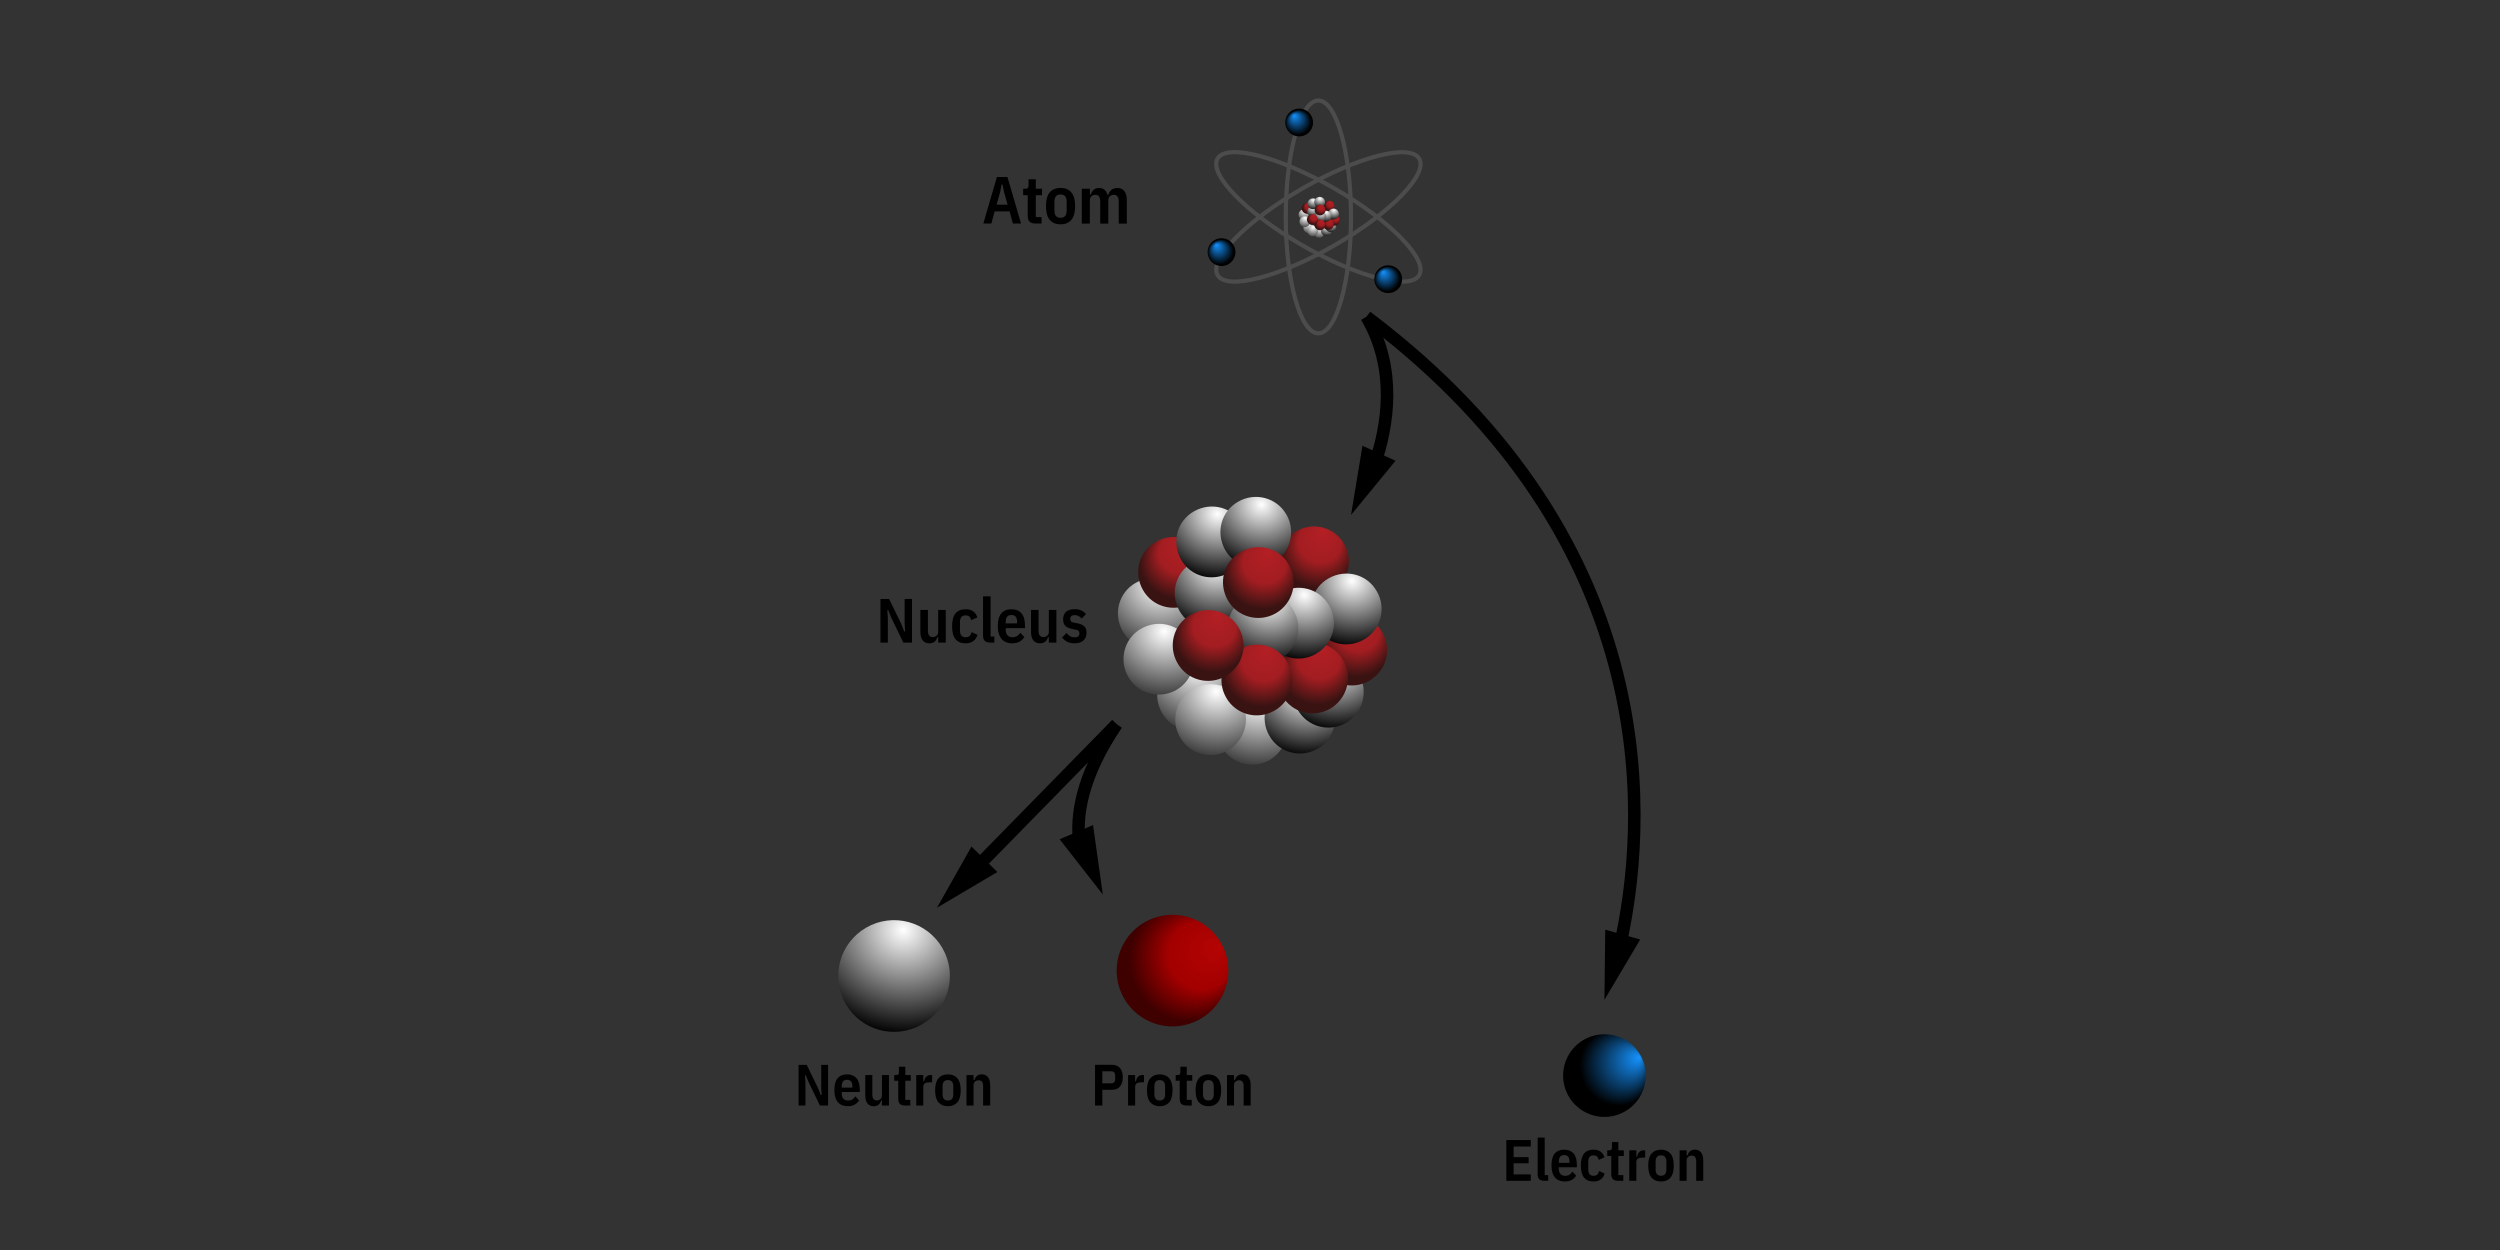 <svg enable-background="new 0 0 600 300" viewBox="0 0 600 300" xmlns="http://www.w3.org/2000/svg" xmlns:xlink="http://www.w3.org/1999/xlink"><rect x="0" y="0" width="600" height="300" fill="#333333" stroke="none"/><radialGradient id="a" cx="-574.495" cy="-1275.526" gradientTransform="matrix(-.261 .965 -1.023 -.276 -1238.036 425.591)" gradientUnits="userSpaceOnUse" r="31.979"><stop offset="0" stop-color="#fff"/><stop offset=".782"/></radialGradient><radialGradient id="b" cx="-509.116" cy="-1395.445" fx="-520.684" gradientTransform="matrix(-.833 .37 -.392 -.883 -687.705 -812.298)" gradientUnits="userSpaceOnUse" r="16.757"><stop offset="0" stop-color="#b50404"/><stop offset=".504" stop-color="#a30000"/><stop offset=".879" stop-color="#3f0000"/></radialGradient><linearGradient id="c"><stop offset="0" stop-color="#1593ff"/><stop offset=".777"/></linearGradient><radialGradient id="d" cx="-523.711" cy="-1510.916" fx="-532.277" gradientTransform="matrix(-.833 .37 -.392 -.883 -642.114 -883.484)" gradientUnits="userSpaceOnUse" r="12.409" xlink:href="#c"/><linearGradient id="e"><stop offset="0" stop-color="#fff"/><stop offset="1" stop-color="#010101"/></linearGradient><radialGradient id="f" cx="-3491.329" cy="3065.269" gradientTransform="matrix(-.261 .965 1.023 .276 -3732.842 2576.913)" gradientUnits="userSpaceOnUse" r="3.1" xlink:href="#e"/><radialGradient id="g" cx="-3497.024" cy="3076.317" gradientTransform="matrix(-.261 .965 1.023 .276 -3746.764 2576.21)" gradientUnits="userSpaceOnUse" r="3.1" xlink:href="#e"/><radialGradient id="h" cx="-3481.352" cy="3062.855" gradientTransform="matrix(-.261 .965 1.023 .276 -3725.282 2569.04)" gradientUnits="userSpaceOnUse" r="3.1" xlink:href="#e"/><radialGradient id="i" cx="-3487.338" cy="3063.134" gradientTransform="matrix(-.261 .965 1.023 .276 -3728.656 2574.392)" gradientUnits="userSpaceOnUse" r="3.1" xlink:href="#e"/><linearGradient id="j"><stop offset="0" stop-color="#fff"/><stop offset=".782" stop-color="#010101"/></linearGradient><radialGradient id="k" cx="-3474.847" cy="3065.526" gradientTransform="matrix(-.261 .965 1.023 .276 -3724.571 2561.624)" gradientUnits="userSpaceOnUse" r="3.1" xlink:href="#j"/><radialGradient id="l" cx="-3471.262" cy="3069.806" gradientTransform="matrix(-.261 .965 1.023 .276 -3726.968 2556.028)" gradientUnits="userSpaceOnUse" r="3.1" xlink:href="#j"/><linearGradient id="m"><stop offset="0" stop-color="#b41f24"/><stop offset=".504" stop-color="#a21d21"/><stop offset=".879" stop-color="#391312"/></linearGradient><radialGradient id="n" cx="-3495.161" cy="3079.598" fx="-3496.183" gradientTransform="matrix(-.261 .965 1.023 .276 -3748.743 2572.804)" gradientUnits="userSpaceOnUse" r="1.481" xlink:href="#m"/><radialGradient id="o" cx="-3475.247" cy="3085.195" fx="-3476.27" gradientTransform="matrix(-.261 .965 1.023 .276 -3744.002 2551.491)" gradientUnits="userSpaceOnUse" r="1.482" xlink:href="#m"/><radialGradient id="p" cx="-3469.002" cy="3073.27" fx="-3470.025" gradientTransform="matrix(-.261 .965 1.023 .276 -3728.925 2552.159)" gradientUnits="userSpaceOnUse" r="1.481" xlink:href="#m"/><radialGradient id="q" cx="-3474.015" cy="3068.467" fx="-3475.038" gradientTransform="matrix(-.261 .965 1.023 .276 -3726.746 2559.349)" gradientUnits="userSpaceOnUse" r="1.482" xlink:href="#m"/><radialGradient id="r" cx="-3470.097" cy="3081.718" gradientTransform="matrix(-.261 .965 1.023 .276 -3738.2 2548.555)" gradientUnits="userSpaceOnUse" r="3.1" xlink:href="#j"/><radialGradient id="s" cx="-3476.55" cy="3078.603" gradientTransform="matrix(-.261 .965 1.023 .276 -3738.444 2556.161)" gradientUnits="userSpaceOnUse" r="3.1" xlink:href="#j"/><radialGradient id="t" cx="-3489.406" cy="3080.475" gradientTransform="matrix(-.261 .965 1.023 .276 -3746.955 2566.973)" gradientUnits="userSpaceOnUse" r="3.1" xlink:href="#j"/><radialGradient id="u" cx="-3481.425" cy="3077.027" gradientTransform="matrix(-.261 .965 1.023 .276 -3739.4 2561.49)" gradientUnits="userSpaceOnUse" r="3.1" xlink:href="#j"/><radialGradient id="v" cx="-3490.013" cy="3087.592" gradientTransform="matrix(-.261 .965 1.023 .276 -3754.34 2563.706)" gradientUnits="userSpaceOnUse" r="3.1" xlink:href="#j"/><radialGradient id="w" cx="-3483.999" cy="3089.992" gradientTransform="matrix(-.261 .965 1.023 .276 -3753.614 2556.888)" gradientUnits="userSpaceOnUse" r="3.1" xlink:href="#j"/><radialGradient id="x" cx="-3481.785" cy="3066.814" fx="-3482.808" gradientTransform="matrix(-.261 .965 1.023 .276 -3729.124 2567.379)" gradientUnits="userSpaceOnUse" r="1.481" xlink:href="#m"/><radialGradient id="y" cx="-3483.18" cy="3080.28" fx="-3484.203" gradientTransform="matrix(-.261 .965 1.023 .276 -3743.223 2561.424)" gradientUnits="userSpaceOnUse" r="1.481" xlink:href="#m"/><radialGradient id="z" cx="-3495.551" cy="3070.125" gradientTransform="matrix(-.261 .965 1.023 .276 -3739.851 2578.183)" gradientUnits="userSpaceOnUse" r="3.1" xlink:href="#e"/><radialGradient id="A" cx="-3489.17" cy="3070.356" fx="-3490.192" gradientTransform="matrix(-.261 .965 1.023 .276 -3736.463 2572.263)" gradientUnits="userSpaceOnUse" r="1.482" xlink:href="#m"/><radialGradient id="B" cx="-727.094" cy="-1344.26" fx="-729.977" gradientTransform="matrix(.467 .783 -.831 .494 -465.643 1263.273)" gradientUnits="userSpaceOnUse" r="4.176" xlink:href="#c"/><radialGradient id="C" cx="-738.507" cy="-1306.165" fx="-741.39" gradientTransform="matrix(.467 .783 -.831 .494 -447.307 1284.489)" gradientUnits="userSpaceOnUse" r="4.176" xlink:href="#c"/><radialGradient id="D" cx="-694.234" cy="-1310.036" fx="-697.117" gradientTransform="matrix(.467 .783 -.831 .494 -431.177 1258.217)" gradientUnits="userSpaceOnUse" r="4.176" xlink:href="#c"/><radialGradient id="E" cx="-3381.716" cy="3067.238" gradientTransform="matrix(-.261 .965 1.023 .276 -3732.842 2576.913)" gradientUnits="userSpaceOnUse" r="20.297" xlink:href="#e"/><radialGradient id="F" cx="-3401.142" cy="3066.7" gradientTransform="matrix(-.261 .965 1.023 .276 -3746.764 2576.21)" gradientUnits="userSpaceOnUse" r="20.298" xlink:href="#e"/><radialGradient id="G" cx="-3368.008" cy="3077.309" gradientTransform="matrix(-.261 .965 1.023 .276 -3725.282 2569.04)" gradientUnits="userSpaceOnUse" r="20.3" xlink:href="#e"/><radialGradient id="H" cx="-3373.655" cy="3069.393" gradientTransform="matrix(-.261 .965 1.023 .276 -3728.656 2574.392)" gradientUnits="userSpaceOnUse" r="20.298" xlink:href="#e"/><radialGradient id="I" cx="-3366.157" cy="3088.277" gradientTransform="matrix(-.261 .965 1.023 .276 -3724.571 2561.624)" gradientUnits="userSpaceOnUse" r="20.3" xlink:href="#j"/><radialGradient id="J" cx="-3369.185" cy="3096.553" gradientTransform="matrix(-.261 .965 1.023 .276 -3726.968 2556.028)" gradientUnits="userSpaceOnUse" r="20.299" xlink:href="#j"/><radialGradient id="K" cx="-3403.878" cy="3071.981" fx="-3410.573" gradientTransform="matrix(-.261 .965 1.023 .276 -3748.743 2572.804)" gradientUnits="userSpaceOnUse" r="9.699" xlink:href="#m"/><radialGradient id="L" cx="-3393.271" cy="3102.839" fx="-3399.967" gradientTransform="matrix(-.261 .965 1.023 .276 -3744.002 2551.491)" gradientUnits="userSpaceOnUse" r="9.7" xlink:href="#m"/><radialGradient id="M" cx="-3371.84" cy="3102.518" fx="-3378.536" gradientTransform="matrix(-.261 .965 1.023 .276 -3728.925 2552.159)" gradientUnits="userSpaceOnUse" r="9.7" xlink:href="#m"/><radialGradient id="N" cx="-3369.309" cy="3091.885" fx="-3376.005" gradientTransform="matrix(-.261 .965 1.023 .276 -3726.746 2559.349)" gradientUnits="userSpaceOnUse" r="9.7" xlink:href="#m"/><radialGradient id="O" cx="-3385.332" cy="3107.603" gradientTransform="matrix(-.261 .965 1.023 .276 -3738.2 2548.555)" gradientUnits="userSpaceOnUse" r="20.299" xlink:href="#j"/><radialGradient id="P" cx="-3386.497" cy="3096.354" gradientTransform="matrix(-.261 .965 1.023 .276 -3738.444 2556.161)" gradientUnits="userSpaceOnUse" r="20.3" xlink:href="#j"/><radialGradient id="Q" cx="-3400.46" cy="3080.362" gradientTransform="matrix(-.261 .965 1.023 .276 -3746.955 2566.973)" gradientUnits="userSpaceOnUse" r="20.3" xlink:href="#j"/><radialGradient id="R" cx="-3388.498" cy="3088.472" gradientTransform="matrix(-.261 .965 1.023 .276 -3739.4 2561.49)" gradientUnits="userSpaceOnUse" r="20.299" xlink:href="#j"/><radialGradient id="S" cx="-3411.249" cy="3085.192" gradientTransform="matrix(-.261 .965 1.023 .276 -3754.34 2563.706)" gradientUnits="userSpaceOnUse" r="20.301" xlink:href="#j"/><radialGradient id="T" cx="-3409.44" cy="3095.276" gradientTransform="matrix(-.261 .965 1.023 .276 -3753.614 2556.888)" gradientUnits="userSpaceOnUse" r="20.299" xlink:href="#j"/><radialGradient id="U" cx="-3373.735" cy="3080.008" fx="-3380.431" gradientTransform="matrix(-.261 .965 1.023 .276 -3729.124 2567.379)" gradientUnits="userSpaceOnUse" r="9.7" xlink:href="#m"/><radialGradient id="V" cx="-3394.363" cy="3088.812" fx="-3401.059" gradientTransform="matrix(-.261 .965 1.023 .276 -3743.223 2561.424)" gradientUnits="userSpaceOnUse" r="9.7" xlink:href="#m"/><radialGradient id="W" cx="-3390.927" cy="3063.783" gradientTransform="matrix(-.261 .965 1.023 .276 -3739.851 2578.183)" gradientUnits="userSpaceOnUse" r="20.3" xlink:href="#e"/><radialGradient id="X" cx="-3385.311" cy="3072.783" fx="-3392.007" gradientTransform="matrix(-.261 .965 1.023 .276 -3736.463 2572.263)" gradientUnits="userSpaceOnUse" r="9.7" xlink:href="#m"/><path d="m327.96 76.02c73.01 54.94 67.12 123.28 60.79 151.18" fill="none" stroke="#000" stroke-miterlimit="10" stroke-width="3"/><path d="m385.26 223.13-.2 16.83 8.59-14.48z"/><path d="m327.96 76.02c7.34 12.5 5.18 26.09 1.92 35.54" fill="none" stroke="#000" stroke-miterlimit="10" stroke-width="3"/><path d="m326.99 106.98-2.74 16.61 10.68-13.01z"/><path d="m268 173.82c-8.43 12.45-9.85 22.05-8.91 28.81" fill="none" stroke="#000" stroke-miterlimit="10" stroke-width="3"/><path d="m254.31 201.42 10.37 13.27-2.35-16.67z"/><path d="m268 173.82-33.82 34.53" fill="none" stroke="#000" stroke-miterlimit="10" stroke-width="3"/><path d="m233.15 203.18-8.27 14.67 14.49-8.57z"/><path d="m221.25 245.86c-6.42 3.69-14.61 1.48-18.29-4.94-3.69-6.42-1.48-14.61 4.94-18.3 6.41-3.69 14.61-1.48 18.29 4.94 3.69 6.42 1.48 14.61-4.94 18.3z" fill="url(#a)"/><path d="m276.58 245.45c-6.91-2.66-10.35-10.42-7.69-17.32 2.66-6.91 10.41-10.35 17.32-7.69s10.35 10.41 7.69 17.32c-2.66 6.9-10.41 10.35-17.32 7.69z" fill="url(#b)"/><path d="m381.5 267.4c-5.11-1.97-7.66-7.71-5.69-12.83s7.71-7.66 12.83-5.69c5.11 1.97 7.66 7.71 5.69 12.82-1.98 5.12-7.72 7.67-12.83 5.7z" fill="url(#d)"/><path d="m314.75 55.79c-.61.35-1.41.15-1.77-.48-.35-.61-.15-1.41.48-1.77s1.41-.15 1.77.48c.35.62.13 1.42-.48 1.77z" fill="url(#f)"/><path d="m313.61 52.65c-.61.35-1.41.15-1.77-.48-.35-.61-.15-1.41.48-1.77s1.41-.15 1.77.48c.36.62.15 1.42-.48 1.77z" fill="url(#g)"/><path d="m317.24 56.89c-.61.35-1.41.15-1.77-.48-.35-.61-.15-1.41.48-1.77.61-.35 1.41-.15 1.77.48.36.62.13 1.4-.48 1.77z" fill="url(#h)"/><path d="m315.71 56.54c-.61.35-1.41.15-1.77-.48-.35-.61-.15-1.41.48-1.77.63-.35 1.41-.15 1.77.48.36.62.14 1.42-.48 1.77z" fill="url(#i)"/><path d="m318.99 56.48c-.61.35-1.41.15-1.77-.48-.35-.61-.15-1.41.48-1.77.63-.35 1.41-.15 1.77.48.36.62.13 1.42-.48 1.77z" fill="url(#k)"/><path d="m320.03 55.53c-.61.35-1.41.15-1.77-.48-.35-.61-.15-1.41.48-1.77s1.41-.15 1.77.48c.36.62.14 1.42-.48 1.77z" fill="url(#l)"/><path d="m314.36 51.14c-.61.35-1.41.15-1.77-.48-.35-.63-.15-1.41.48-1.77.61-.35 1.41-.15 1.77.48.35.62.15 1.4-.48 1.77z" fill="url(#n)"/><path d="m319.64 50.6c-.61.35-1.41.15-1.77-.48-.35-.63-.15-1.41.48-1.77s1.41-.15 1.77.48c.36.62.13 1.4-.48 1.77z" fill="url(#o)"/><path d="m320.89 53.99c-.61.35-1.41.15-1.77-.48-.35-.61-.15-1.41.48-1.77s1.41-.15 1.77.48c.35.63.13 1.42-.48 1.77z" fill="url(#p)"/><path d="m319.45 55.01c-.61.35-1.41.15-1.77-.48-.35-.61-.15-1.41.48-1.77s1.41-.15 1.77.48c.36.62.14 1.42-.48 1.77z" fill="url(#q)"/><path d="m320.68 52.48c-.61.35-1.41.15-1.77-.48-.35-.61-.15-1.41.48-1.77s1.41-.15 1.77.48c.36.62.16 1.42-.48 1.77z" fill="url(#r)"/><path d="m318.93 53c-.61.35-1.41.15-1.77-.48-.35-.61-.15-1.41.48-1.77.61-.35 1.41-.15 1.77.48.36.64.16 1.4-.48 1.77z" fill="url(#s)"/><path d="m315.7 51.91c-.61.35-1.41.15-1.77-.48-.35-.61-.15-1.41.48-1.77s1.41-.15 1.77.48c.35.63.13 1.41-.48 1.77z" fill="url(#t)"/><path d="m317.63 53.19c-.61.35-1.41.15-1.77-.48-.35-.61-.15-1.41.48-1.77.61-.35 1.41-.15 1.77.48.36.62.15 1.4-.48 1.77z" fill="url(#u)"/><path d="m315.75 50.03c-.61.35-1.41.15-1.77-.48-.35-.63-.15-1.41.48-1.77s1.41-.15 1.77.48.14 1.41-.48 1.77z" fill="url(#v)"/><path d="m317.37 49.67c-.61.35-1.41.15-1.77-.48-.35-.63-.15-1.41.48-1.77.61-.35 1.41-.15 1.77.48.36.62.13 1.42-.48 1.77z" fill="url(#w)"/><path d="m317.41 55.09c-.61.35-1.41.15-1.77-.48-.35-.61-.15-1.41.48-1.77s1.41-.15 1.77.48c.35.61.15 1.41-.48 1.77z" fill="url(#x)"/><path d="m317.46 51.52c-.61.35-1.41.15-1.77-.48-.35-.63-.15-1.41.48-1.77s1.41-.15 1.77.48c.36.61.14 1.41-.48 1.77z" fill="url(#y)"/><path d="m313.82 54.32c-.61.35-1.41.15-1.77-.48-.35-.61-.15-1.41.48-1.77s1.41-.15 1.77.48c.35.62.13 1.42-.48 1.77z" fill="url(#z)"/><path d="m315.62 53.82c-.61.35-1.41.15-1.77-.48-.35-.61-.15-1.41.48-1.77s1.41-.15 1.77.48c.36.62.15 1.42-.48 1.77z" fill="url(#A)"/><g fill="none" stroke="#4c4c4c" stroke-miterlimit="10"><path d="m312.5 45.28c13.36-7.71 25.95-10.93 28.12-7.19 2.16 3.75-6.92 13.04-20.28 20.75-13.37 7.71-25.95 10.93-28.12 7.19s6.91-13.04 20.28-20.75z"/><path d="m308.58 52.06c0-15.43 3.51-27.94 7.83-27.94 4.33 0 7.83 12.51 7.83 27.94s-3.51 27.94-7.83 27.94-7.83-12.51-7.83-27.94z"/><path d="m312.49 58.84c-13.36-7.72-22.45-17.01-20.28-20.76 2.16-3.75 14.75-.53 28.12 7.19s22.45 17.01 20.28 20.75c-2.16 3.76-14.75.54-28.12-7.18z"/></g><path d="m315.04 30.22c-.45 1.79-2.27 2.87-4.06 2.42s-2.87-2.27-2.42-4.06 2.27-2.87 4.06-2.42 2.87 2.27 2.42 4.06z" fill="url(#B)"/><path d="m296.41 61.33c-.45 1.79-2.27 2.87-4.06 2.42s-2.87-2.27-2.42-4.06 2.27-2.87 4.06-2.42c1.8.46 2.88 2.27 2.42 4.06z" fill="url(#C)"/><path d="m336.41 67.83c-.45 1.79-2.27 2.87-4.06 2.42s-2.87-2.27-2.42-4.06 2.27-2.87 4.06-2.42c1.8.46 2.88 2.27 2.42 4.06z" fill="url(#D)"/><path d="m243.09 53.65-.78-2.91h-3.6l-.78 2.91h-1.93l3.26-11.17h2.53l3.26 11.17zm-2.13-7.59-.35-1.78h-.22l-.35 1.78-.85 3.06h2.64z"/><path d="m248.56 53.65c-.67 0-1.16-.15-1.46-.45s-.45-.77-.45-1.42v-4.93h-1.1v-1.55h.58c.28 0 .47-.06.57-.19s.15-.33.15-.61v-1.47h1.74v2.27h1.5v1.55h-1.5v5.25h1.38v1.55z"/><path d="m254.53 53.84c-1.11 0-1.97-.35-2.58-1.06-.61-.7-.92-1.81-.92-3.31s.31-2.61.92-3.31 1.47-1.06 2.58-1.06 1.97.35 2.58 1.06c.61.7.92 1.81.92 3.31s-.31 2.61-.92 3.31c-.61.71-1.47 1.06-2.58 1.06zm0-1.57c.98 0 1.47-.58 1.47-1.73v-2.14c0-1.15-.49-1.73-1.47-1.73s-1.47.58-1.47 1.73v2.14c0 1.15.49 1.73 1.47 1.73z"/><path d="m259.63 53.65v-8.35h1.94v1.39h.22c.33-1.06.99-1.58 1.97-1.58 1.05 0 1.72.55 2.03 1.65h.19c.18-.57.46-.98.84-1.25s.84-.4 1.38-.4c.7 0 1.25.25 1.65.76.39.51.59 1.23.59 2.17v5.62h-1.94v-5.28c0-1.09-.39-1.63-1.17-1.63-.37 0-.69.11-.95.34s-.39.55-.39.97v5.6h-1.94v-5.28c0-.58-.1-.99-.29-1.25s-.48-.38-.86-.38c-.37 0-.69.11-.95.34s-.39.55-.39.97v5.6h-1.93z"/><path d="m213.91 148.26-.74-1.81h-.21l.12 1.88v5.9h-1.77v-10.47h2.08l2.9 5.96.73 1.81h.21l-.12-1.88v-5.9h1.77v10.47h-2.08z"/><path d="m225.18 152.91h-.21c-.3.99-.94 1.49-1.91 1.49-.7 0-1.24-.24-1.61-.71-.38-.47-.56-1.16-.56-2.05v-5.25h1.81v4.96c0 1.03.38 1.55 1.14 1.55.37 0 .68-.11.94-.33s.39-.53.39-.92v-5.26h1.81v7.83h-1.81v-1.31z"/><path d="m231.75 154.4c-1.06 0-1.87-.33-2.42-.99-.56-.66-.83-1.69-.83-3.1s.28-2.44.83-3.1 1.36-.99 2.42-.99c.77 0 1.38.17 1.84.52s.78.83.98 1.44l-1.49.66c-.08-.38-.22-.67-.43-.86s-.51-.29-.91-.29c-.9 0-1.35.54-1.35 1.62v2.01c0 1.08.45 1.62 1.35 1.62.42 0 .74-.1.96-.3s.38-.51.5-.93l1.41.67c-.46 1.34-1.41 2.02-2.86 2.02z"/><path d="m237.7 154.22c-.63 0-1.08-.14-1.36-.42s-.41-.72-.41-1.32v-9.36h1.81v9.65h.9v1.46h-.94z"/><path d="m242.91 154.4c-.51 0-.98-.08-1.4-.25-.43-.17-.79-.42-1.09-.75s-.53-.76-.7-1.27-.25-1.12-.25-1.82c0-1.41.28-2.44.85-3.1.56-.66 1.37-.99 2.42-.99s1.86.33 2.42.99c.57.66.85 1.69.85 3.1v.44h-4.63v.51c0 .52.14.93.43 1.23s.69.45 1.2.45c.43 0 .79-.09 1.09-.28s.55-.45.76-.8l.99 1.04c-.29.46-.68.83-1.17 1.1s-1.09.4-1.77.4zm-.17-6.8c-.91 0-1.37.54-1.37 1.62v.39h2.73v-.39c0-1.08-.45-1.62-1.36-1.62z"/><path d="m251.73 152.91h-.21c-.3.99-.94 1.49-1.91 1.49-.7 0-1.24-.24-1.61-.71-.38-.47-.56-1.16-.56-2.05v-5.25h1.81v4.96c0 1.03.38 1.55 1.14 1.55.37 0 .68-.11.94-.33s.39-.53.39-.92v-5.26h1.81v7.83h-1.81v-1.31z"/><path d="m257.89 154.4c-.65 0-1.22-.12-1.71-.35s-.92-.59-1.29-1.06l1.11-1.08c.25.35.53.62.84.79.31.18.67.27 1.08.27.76 0 1.14-.32 1.14-.96 0-.25-.06-.45-.19-.59s-.34-.24-.64-.29l-.74-.14c-.82-.15-1.42-.4-1.79-.77-.37-.36-.55-.88-.55-1.57 0-.82.24-1.43.72-1.84s1.16-.61 2.04-.61c.61 0 1.14.1 1.58.3s.83.5 1.16.88l-1.06 1.07c-.2-.25-.44-.45-.73-.6s-.6-.23-.95-.23c-.7 0-1.05.31-1.05.94 0 .26.07.46.21.59s.36.23.66.28l.75.14c.82.15 1.41.4 1.76.76.35.35.53.85.53 1.49 0 .81-.25 1.44-.75 1.89-.49.46-1.2.69-2.13.69z"/><path d="m194.09 259.77-.69-1.69h-.2l.11 1.75v5.5h-1.65v-9.77h1.95l2.7 5.56.69 1.69h.2l-.11-1.75v-5.5h1.65v9.77h-1.95z"/><path d="m203.45 265.49c-.48 0-.91-.08-1.31-.23s-.74-.39-1.01-.7c-.28-.31-.5-.71-.65-1.19s-.23-1.05-.23-1.7c0-1.32.26-2.28.79-2.9s1.28-.92 2.26-.92 1.73.31 2.26.92c.53.62.79 1.58.79 2.9v.41h-4.33v.48c0 .49.14.87.41 1.15s.64.42 1.12.42c.4 0 .74-.09 1.01-.26s.51-.42.71-.75l.92.97c-.27.43-.63.77-1.09 1.03-.46.24-1.01.37-1.65.37zm-.16-6.34c-.85 0-1.27.5-1.27 1.51v.36h2.55v-.36c0-1.01-.43-1.51-1.28-1.51z"/><path d="m211.68 264.11h-.2c-.28.92-.87 1.39-1.78 1.39-.65 0-1.16-.22-1.5-.67-.35-.44-.53-1.08-.53-1.91v-4.9h1.69v4.63c0 .96.35 1.45 1.06 1.45.35 0 .64-.1.88-.31s.36-.49.36-.86v-4.91h1.69v7.31h-1.69v-1.22z"/><path d="m217.24 265.32c-.59 0-1.01-.13-1.27-.39s-.39-.68-.39-1.25v-4.31h-.97v-1.36h.5c.24 0 .41-.06.5-.17s.13-.29.13-.53v-1.29h1.53v1.99h1.32v1.36h-1.32v4.59h1.2v1.36z"/><path d="m219.9 265.32v-7.31h1.69v1.5h.2c.08-.49.26-.86.52-1.11.27-.26.61-.39 1.04-.39h.36v1.74h-.56c-.53 0-.93.08-1.18.25s-.38.46-.38.88v4.44z"/><path d="m227.5 265.49c-.97 0-1.72-.31-2.26-.92-.54-.62-.81-1.58-.81-2.9s.27-2.28.81-2.9 1.29-.92 2.26-.92 1.72.31 2.26.92c.54.62.81 1.58.81 2.9s-.27 2.28-.81 2.9c-.54.61-1.29.92-2.26.92zm0-1.37c.86 0 1.29-.5 1.29-1.51v-1.88c0-1.01-.43-1.51-1.29-1.51s-1.29.5-1.29 1.51v1.88c0 1.01.43 1.51 1.29 1.51z"/><path d="m231.96 265.32v-7.31h1.69v1.22h.2c.29-.92.87-1.39 1.75-1.39.65 0 1.16.22 1.51.67.35.44.53 1.08.53 1.9v4.91h-1.69v-4.62c0-.95-.35-1.43-1.06-1.43-.34 0-.64.1-.88.3s-.36.48-.36.85v4.9z"/><path d="m262.81 265.32v-9.77h4.05c.86 0 1.51.27 1.95.8s.66 1.27.66 2.2-.22 1.67-.66 2.2-1.09.8-1.95.8h-2.3v3.78h-1.75zm1.75-5.32h2.11c.3 0 .53-.08.71-.24.17-.16.26-.42.26-.78v-.86c0-.36-.09-.62-.26-.78s-.41-.24-.71-.24h-2.11z"/><path d="m270.74 265.32v-7.31h1.69v1.5h.2c.08-.49.26-.86.52-1.11.27-.26.61-.39 1.04-.39h.36v1.74h-.55c-.53 0-.93.08-1.18.25s-.38.46-.38.88v4.44z"/><path d="m278.34 265.49c-.97 0-1.72-.31-2.26-.92-.54-.62-.81-1.58-.81-2.9s.27-2.28.81-2.9 1.29-.92 2.26-.92 1.72.31 2.26.92c.54.62.81 1.58.81 2.9s-.27 2.28-.81 2.9c-.54.61-1.29.92-2.26.92zm0-1.37c.86 0 1.29-.5 1.29-1.51v-1.88c0-1.01-.43-1.51-1.29-1.51s-1.29.5-1.29 1.51v1.88c0 1.01.43 1.51 1.29 1.51z"/><path d="m284.79 265.32c-.59 0-1.01-.13-1.27-.39s-.39-.68-.39-1.25v-4.31h-.97v-1.36h.5c.24 0 .41-.06.5-.17s.13-.29.13-.53v-1.29h1.53v1.99h1.32v1.36h-1.32v4.59h1.2v1.36z"/><path d="m290.01 265.49c-.97 0-1.72-.31-2.26-.92-.54-.62-.81-1.58-.81-2.9s.27-2.28.81-2.9 1.29-.92 2.26-.92 1.72.31 2.26.92c.54.62.81 1.58.81 2.9s-.27 2.28-.81 2.9c-.53.61-1.29.92-2.26.92zm0-1.37c.86 0 1.29-.5 1.29-1.51v-1.88c0-1.01-.43-1.51-1.29-1.51s-1.29.5-1.29 1.51v1.88c.01 1.01.44 1.51 1.29 1.51z"/><path d="m294.48 265.32v-7.31h1.69v1.22h.2c.29-.92.87-1.39 1.75-1.39.65 0 1.16.22 1.51.67.35.44.53 1.08.53 1.9v4.91h-1.69v-4.62c0-.95-.35-1.43-1.06-1.43-.34 0-.64.1-.88.3s-.36.48-.36.85v4.9z"/><path d="m361.52 283.39v-9.77h5.87v1.54h-4.12v2.55h3.6v1.48h-3.6v2.66h4.12v1.54z"/><path d="m370.69 283.39c-.59 0-1.01-.13-1.27-.39s-.38-.67-.38-1.23v-8.74h1.69v9h.84v1.36z"/><path d="m375.55 283.56c-.48 0-.91-.08-1.31-.23s-.74-.39-1.01-.7c-.28-.31-.5-.71-.65-1.19s-.23-1.05-.23-1.7c0-1.32.26-2.28.79-2.9s1.28-.92 2.26-.92 1.73.31 2.26.92.79 1.58.79 2.9v.41h-4.33v.48c0 .48.14.87.41 1.15s.64.42 1.12.42c.4 0 .74-.09 1.01-.26s.51-.42.71-.75l.92.97c-.27.43-.63.77-1.09 1.03-.45.24-1 .37-1.65.37zm-.15-6.34c-.85 0-1.27.5-1.27 1.51v.36h2.55v-.36c-.01-1.01-.43-1.51-1.28-1.51z"/><path d="m382.45 283.56c-.99 0-1.74-.31-2.26-.92-.52-.62-.78-1.58-.78-2.9s.26-2.28.78-2.9 1.27-.92 2.26-.92c.72 0 1.29.16 1.71.49s.73.78.92 1.34l-1.39.62c-.07-.36-.21-.62-.4-.81-.19-.18-.47-.27-.85-.27-.84 0-1.26.5-1.26 1.51v1.88c0 1.01.42 1.51 1.26 1.51.39 0 .69-.09.9-.28s.36-.48.46-.87l1.32.63c-.42 1.26-1.31 1.89-2.67 1.89z"/><path d="m388.37 283.39c-.59 0-1.01-.13-1.27-.39s-.39-.68-.39-1.25v-4.31h-.97v-1.36h.5c.24 0 .41-.05.5-.17.09-.11.13-.29.13-.53v-1.29h1.53v1.99h1.32v1.36h-1.32v4.59h1.2v1.36z"/><path d="m391.03 283.39v-7.31h1.69v1.5h.2c.08-.48.26-.86.52-1.11.27-.26.61-.39 1.04-.39h.36v1.74h-.56c-.53 0-.93.08-1.18.25s-.38.46-.38.88v4.44z"/><path d="m398.64 283.56c-.97 0-1.72-.31-2.26-.92-.54-.62-.81-1.58-.81-2.9s.27-2.28.81-2.9 1.29-.92 2.26-.92 1.72.31 2.26.92c.54.62.81 1.58.81 2.9s-.27 2.28-.81 2.9c-.54.61-1.29.92-2.26.92zm0-1.38c.86 0 1.29-.5 1.29-1.51v-1.88c0-1.01-.43-1.51-1.29-1.51s-1.29.5-1.29 1.51v1.88c0 1.01.43 1.51 1.29 1.51z"/><path d="m403.1 283.39v-7.31h1.69v1.22h.2c.29-.92.87-1.39 1.75-1.39.65 0 1.16.22 1.51.67.35.44.53 1.08.53 1.9v4.91h-1.69v-4.62c0-.95-.35-1.43-1.06-1.43-.34 0-.64.1-.88.3s-.36.48-.36.85v4.9z"/><path d="m290.42 174.2c-4.02 2.31-9.26.97-11.57-3.17-2.32-4.02-.97-9.26 3.17-11.57s9.26-.97 11.57 3.17c2.31 4.02.85 9.26-3.17 11.57z" fill="url(#E)"/><path d="m280.99 154.61c-4.02 2.31-9.26.97-11.57-3.17-2.31-4.02-.97-9.26 3.17-11.57 4.14-2.32 9.26-.97 11.57 3.17 2.31 4.02.97 9.26-3.17 11.57z" fill="url(#F)"/><path d="m304.75 182.39c-4.02 2.31-9.26.97-11.57-3.17-2.31-4.02-.97-9.26 3.17-11.57 4.02-2.31 9.26-.97 11.57 3.17 2.31 4.02.85 9.14-3.17 11.57z" fill="url(#G)"/><path d="m294.76 180.08c-4.02 2.31-9.26.97-11.57-3.17-2.32-4.02-.97-9.26 3.17-11.57 4.14-2.32 9.26-.97 11.57 3.17 2.31 4.01.85 9.25-3.17 11.57z" fill="url(#H)"/><path d="m316.2 179.71c-4.02 2.31-9.26.97-11.57-3.17-2.31-4.02-.97-9.26 3.17-11.57s9.26-.97 11.57 3.17c2.31 4.02.85 9.26-3.17 11.57z" fill="url(#I)"/><path d="m323.02 173.5c-4.02 2.31-9.26.97-11.57-3.17-2.32-4.02-.97-9.26 3.17-11.57s9.26-.97 11.57 3.17c2.32 4.01.85 9.25-3.17 11.57z" fill="url(#J)"/><path d="m285.86 144.74c-4.02 2.31-9.26.97-11.57-3.17-2.32-4.14-.97-9.26 3.17-11.57 4.02-2.31 9.26-.97 11.57 3.17 2.31 4.02.97 9.14-3.17 11.57z" fill="url(#K)"/><path d="m319.47 142.21c-4.02 2.31-9.26.97-11.57-3.17s-.97-9.26 3.17-11.57 9.26-.97 11.57 3.17c2.31 4.02.85 9.13-3.17 11.57z" fill="url(#L)"/><path d="m328.63 163.39c-4.02 2.31-9.26.97-11.57-3.17-2.32-4.02-.97-9.26 3.17-11.57 4.14-2.32 9.26-.97 11.57 3.17 2.31 4.13.85 9.25-3.17 11.57z" fill="url(#M)"/><path d="m319.25 170.09c-4.02 2.31-9.26.97-11.57-3.17-2.31-4.02-.97-9.26 3.17-11.57 4.14-2.32 9.26-.97 11.57 3.17 2.31 4.01.85 9.25-3.17 11.57z" fill="url(#N)"/><path d="m327.29 153.52c-4.02 2.32-9.26.97-11.57-3.17-2.32-4.02-.97-9.26 3.17-11.57s9.26-.97 11.57 3.17c2.31 4.01.97 9.25-3.17 11.57z" fill="url(#O)"/><path d="m315.84 156.93c-4.02 2.32-9.26.97-11.57-3.17-2.32-4.02-.97-9.26 3.17-11.57 4.02-2.31 9.26-.97 11.57 3.17s.97 9.13-3.17 11.57z" fill="url(#P)"/><path d="m294.63 149.74c-4.02 2.32-9.26.97-11.57-3.17-2.32-4.02-.97-9.26 3.17-11.57s9.26-.97 11.57 3.17c2.32 4.14.86 9.25-3.17 11.57z" fill="url(#Q)"/><path d="m307.31 158.15c-4.02 2.32-9.26.97-11.57-3.17-2.31-4.02-.97-9.26 3.17-11.57 4.02-2.31 9.26-.97 11.57 3.17 2.31 4.01.97 9.13-3.17 11.57z" fill="url(#R)"/><path d="m295 137.43c-4.02 2.32-9.26.97-11.57-3.17s-.97-9.26 3.17-11.57 9.26-.97 11.57 3.17.85 9.26-3.17 11.57z" fill="url(#S)"/><path d="m305.6 135.12c-4.02 2.31-9.26.97-11.57-3.17s-.97-9.26 3.17-11.57c4.02-2.31 9.26-.97 11.57 3.17 2.31 4.01.85 9.25-3.17 11.57z" fill="url(#T)"/><path d="m305.84 170.57c-4.02 2.31-9.26.97-11.57-3.17-2.31-4.02-.97-9.26 3.17-11.57s9.26-.97 11.57 3.17c2.32 4.02.98 9.26-3.17 11.57z" fill="url(#U)"/><path d="m306.21 147.18c-4.02 2.32-9.26.97-11.57-3.17s-.97-9.26 3.17-11.57 9.26-.97 11.57 3.17c2.31 4.02.85 9.26-3.17 11.57z" fill="url(#V)"/><path d="m282.33 165.58c-4.02 2.31-9.26.97-11.57-3.17-2.31-4.02-.97-9.26 3.17-11.57s9.26-.97 11.57 3.17c2.31 4.01.85 9.25-3.17 11.57z" fill="url(#W)"/><path d="m294.15 162.29c-4.02 2.31-9.26.97-11.57-3.17-2.31-4.02-.97-9.26 3.17-11.57 4.14-2.32 9.26-.97 11.57 3.17 2.31 4.01.97 9.25-3.17 11.57z" fill="url(#X)"/></svg>